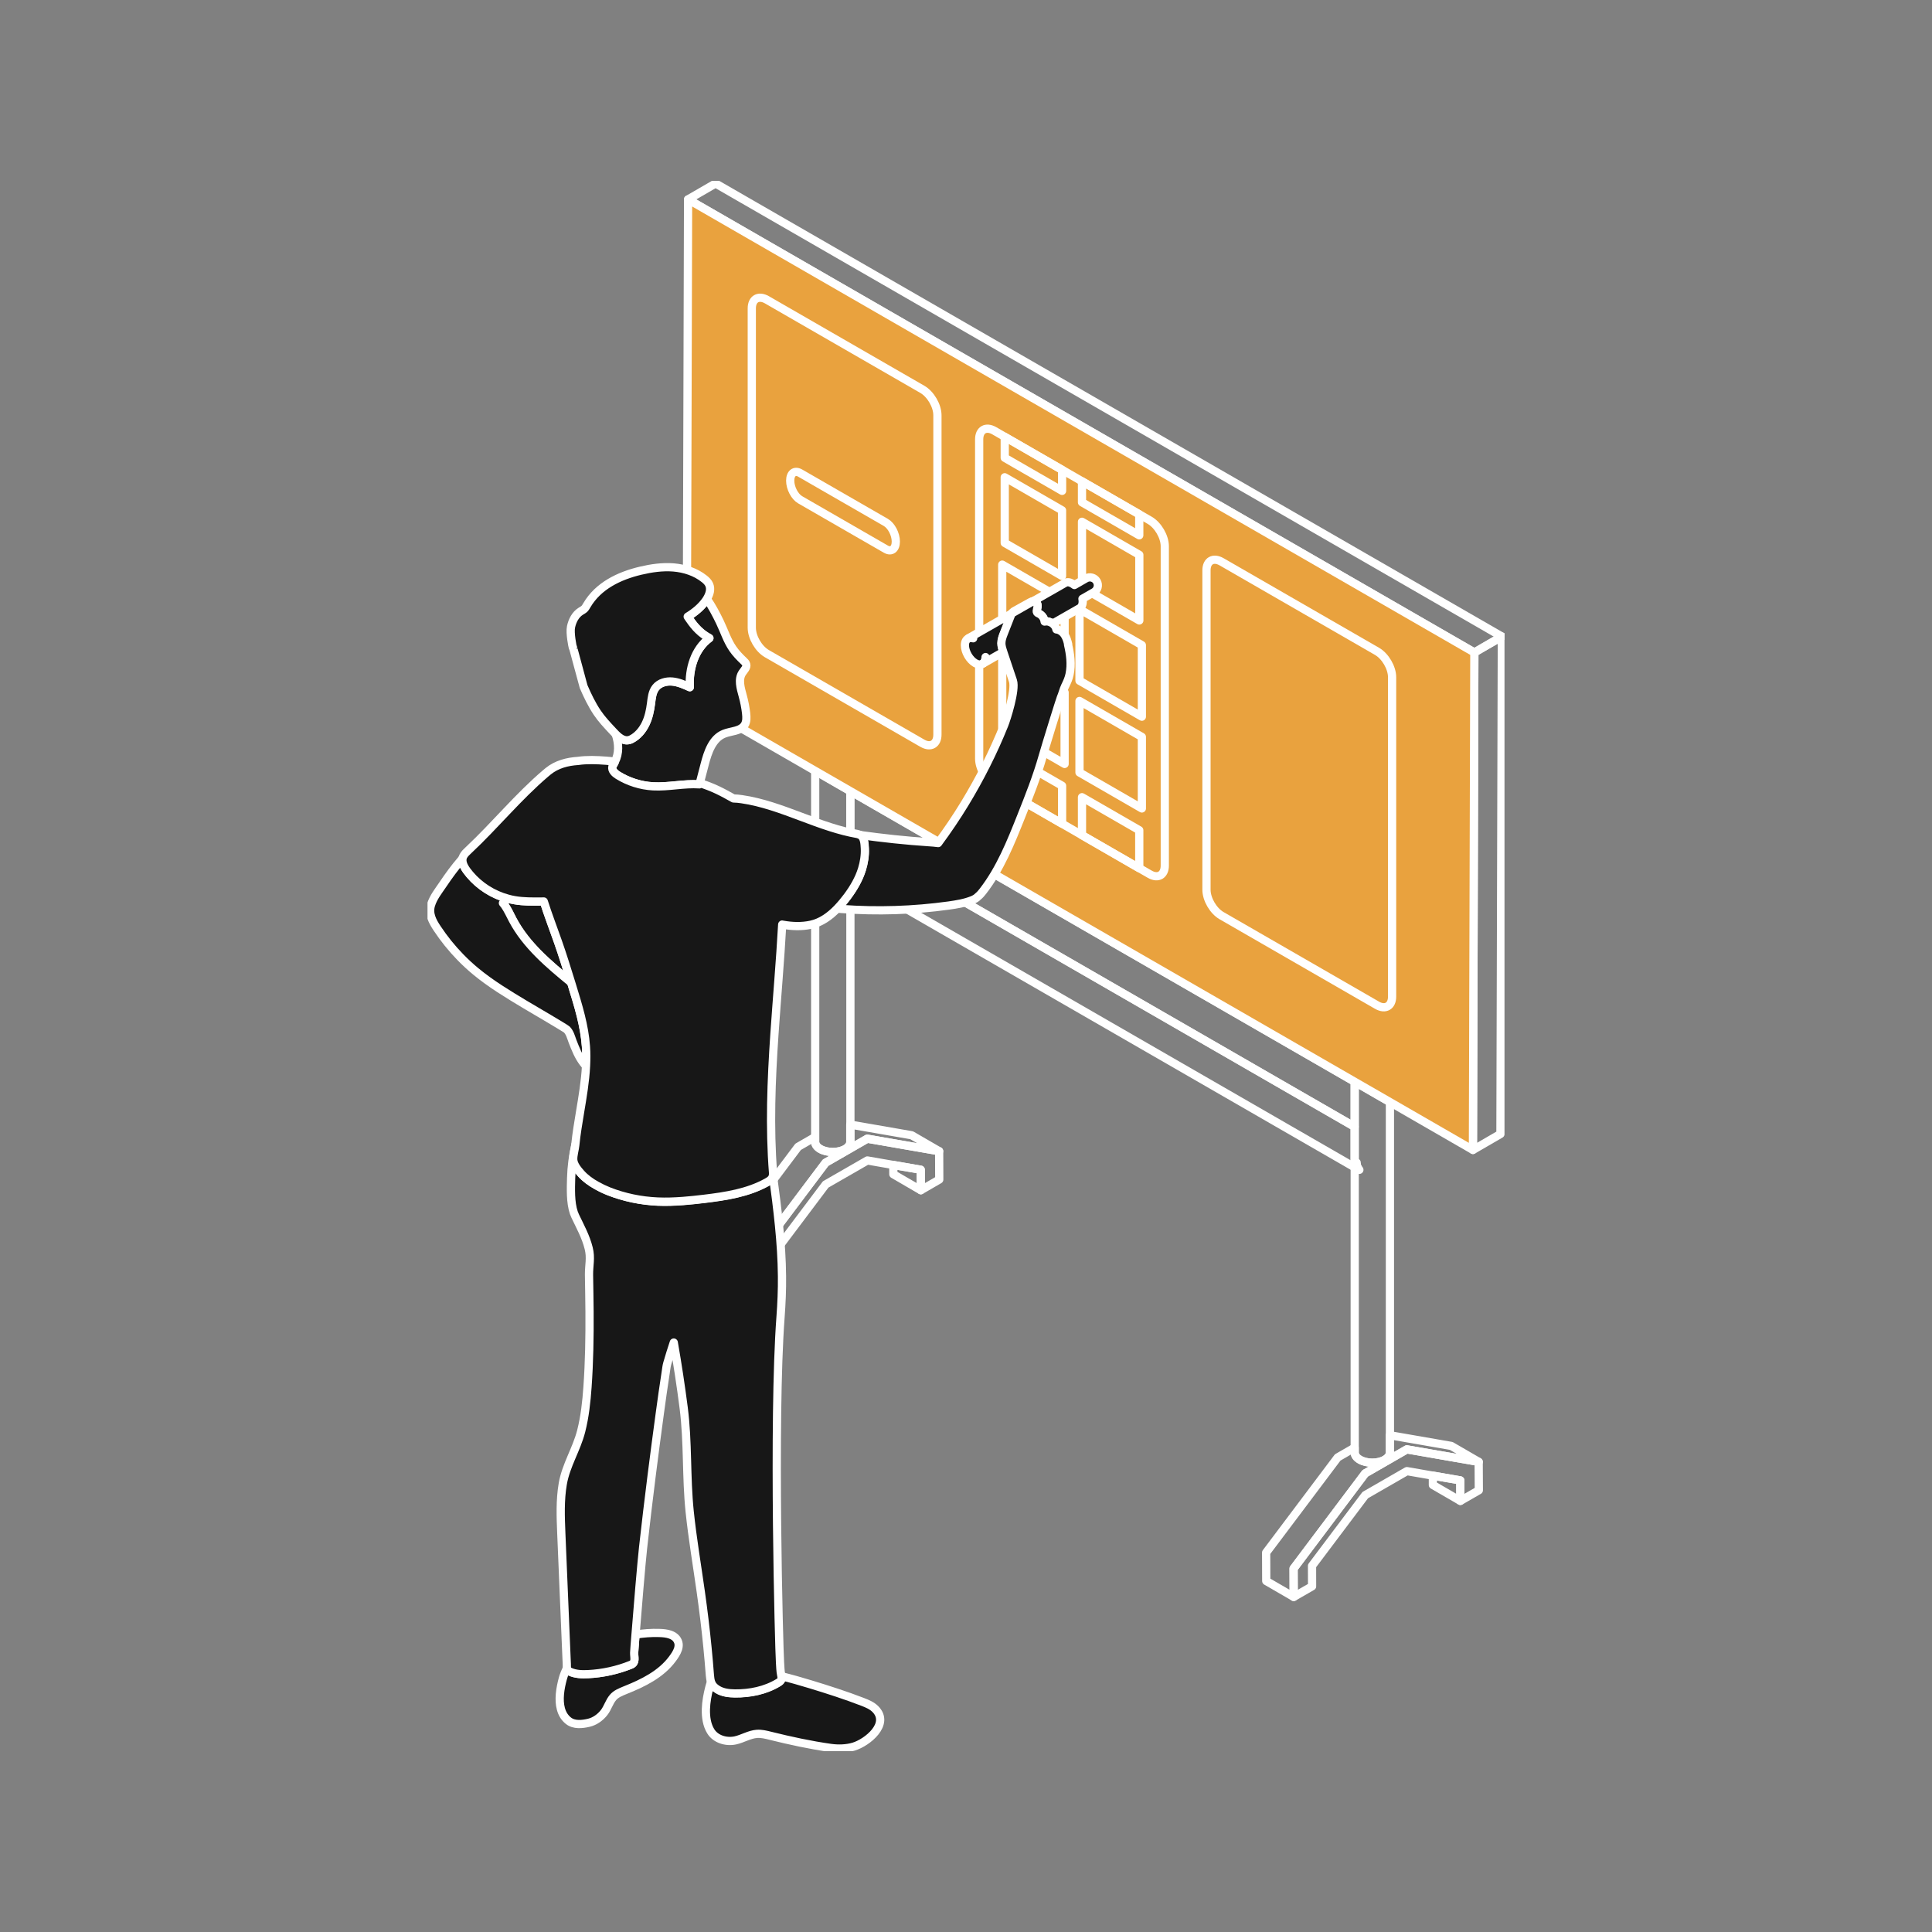 <svg width="235" height="235" viewBox="0 0 235 235" fill="none" xmlns="http://www.w3.org/2000/svg">
<rect x="0" y="0" width="235" height="235" fill="#808080" stroke="none"/>
<g clip-path="url(#clip0_1101_207)">
<path d="M103.422 101.718C103.422 101.718 103.466 101.731 103.492 101.743L164.776 137.056V131.579L103.428 96.228V101.712L103.422 101.718Z" stroke="white" stroke-linecap="round" stroke-linejoin="round"/>
<path d="M108.656 141.704L108.663 142.831L112.006 144.775L111.993 142.28L108.656 141.704Z" stroke="white" stroke-linecap="round" stroke-linejoin="round"/>
<path d="M110.89 138.088L103.423 136.79V137.303V138.899C103.423 139.215 103.214 139.525 102.802 139.766C101.97 140.247 100.613 140.247 99.775 139.766C99.35 139.525 99.141 139.202 99.141 138.886V138.303L97.079 139.494L88.375 151.068L88.388 154.519L91.731 156.457L91.718 153L100.423 141.425L105.491 138.506L114.234 140.026L110.89 138.088Z" stroke="white" stroke-linecap="round" stroke-linejoin="round"/>
<path d="M114.234 140.025L105.492 138.506L100.423 141.425L91.719 152.999L91.725 156.457L93.971 155.165L93.965 152.67L100.429 144.072L105.505 141.153L108.658 141.703L111.995 142.28L112.007 144.774L114.247 143.476L114.234 140.025Z" stroke="white" stroke-linecap="round" stroke-linejoin="round"/>
<path d="M102.417 101.845C102.81 101.617 103.159 101.591 103.432 101.712V96.228L99.156 93.765V138.297V138.88C99.156 139.196 99.366 139.519 99.791 139.76C100.628 140.241 101.979 140.241 102.817 139.76C103.229 139.519 103.439 139.209 103.439 138.892V137.297V136.784V106.625L101.358 105.428C101.085 105.27 100.92 104.935 100.914 104.46C100.914 103.497 101.586 102.326 102.423 101.845H102.417Z" stroke="white" stroke-linecap="round" stroke-linejoin="round"/>
<path d="M103.493 101.743C103.493 101.743 103.449 101.731 103.423 101.718C103.157 101.598 102.802 101.623 102.408 101.851C101.571 102.332 100.898 103.503 100.898 104.466C100.898 104.941 101.07 105.276 101.343 105.435L103.423 106.631L164.771 141.988V137.062L103.493 101.75V101.743Z" stroke="white" stroke-linecap="round" stroke-linejoin="round"/>
<path d="M174.289 179.492V180.625L177.632 182.563L177.626 180.068L174.289 179.492Z" stroke="white" stroke-linecap="round" stroke-linejoin="round"/>
<path d="M176.523 175.876L169.056 174.578V175.091V176.687C169.056 177.003 168.847 177.314 168.434 177.554C167.603 178.036 166.246 178.036 165.408 177.554C164.983 177.314 164.774 176.991 164.774 176.674V176.085L162.712 177.276L154.008 188.85L154.021 192.308L157.364 194.245L157.351 190.788L166.055 179.213L171.124 176.294L179.867 177.814L176.523 175.876Z" stroke="white" stroke-linecap="round" stroke-linejoin="round"/>
<path d="M179.859 177.814L171.123 176.294L166.054 179.213L157.344 190.794L157.356 194.245L159.596 192.954L159.59 190.459L166.061 181.86L171.13 178.941L174.289 179.492L177.626 180.068L177.632 182.563L179.878 181.271L179.859 177.814Z" stroke="white" stroke-linecap="round" stroke-linejoin="round"/>
<path d="M165.278 142.223C165.246 142.185 165.221 142.141 165.195 142.096" stroke="white" stroke-linecap="round" stroke-linejoin="round"/>
<path d="M165.047 141.735C165.028 141.634 165.016 141.526 165.016 141.406" stroke="white" stroke-linecap="round" stroke-linejoin="round"/>
<path d="M165.134 142.014C165.108 141.957 165.089 141.893 165.07 141.83C165.089 141.893 165.102 141.963 165.134 142.014Z" stroke="white" stroke-linecap="round" stroke-linejoin="round"/>
<path d="M165.182 142.096C165.182 142.096 165.144 142.045 165.125 142.007C165.138 142.039 165.163 142.064 165.182 142.096Z" stroke="white" stroke-linecap="round" stroke-linejoin="round"/>
<path d="M165.348 142.292C165.348 142.292 165.291 142.254 165.266 142.229C165.291 142.254 165.316 142.273 165.348 142.292Z" stroke="white" stroke-linecap="round" stroke-linejoin="round"/>
<path d="M165.072 141.824C165.072 141.824 165.053 141.767 165.047 141.735C165.053 141.767 165.066 141.792 165.072 141.824Z" stroke="white" stroke-linecap="round" stroke-linejoin="round"/>
<path d="M164.781 131.579V137.056V141.982V176.085V176.674C164.781 176.991 164.991 177.314 165.416 177.554C166.253 178.036 167.604 178.036 168.442 177.554C168.854 177.314 169.064 177.003 169.064 176.687V175.091V174.578V134.048L164.788 131.585L164.781 131.579Z" stroke="white" stroke-linecap="round" stroke-linejoin="round"/>
<path d="M179.164 139.874L182.507 137.936L182.679 77.429L179.335 79.367L179.164 139.874Z" stroke="white" stroke-linecap="round" stroke-linejoin="round"/>
<path d="M182.683 77.429L87.039 22.317L83.695 24.254L179.339 79.367L182.683 77.429Z" stroke="white" stroke-linecap="round" stroke-linejoin="round"/>
<path d="M83.695 24.254L83.523 84.761L99.149 93.765L103.425 96.228L164.773 131.579L169.049 134.042L179.161 139.874L179.333 79.367L83.695 24.254Z" fill="#E9A23E" stroke="white" stroke-linecap="round" stroke-linejoin="round"/>
<path d="M167.495 122.271L148.583 111.374C147.575 110.791 146.75 109.379 146.75 108.221V69.375C146.75 68.216 147.575 67.754 148.583 68.33L167.495 79.227C168.504 79.81 169.329 81.222 169.329 82.38V121.226C169.329 122.385 168.504 122.854 167.495 122.271Z" stroke="white" stroke-linecap="round" stroke-linejoin="round"/>
<path d="M112.191 90.403L93.279 79.506C92.27 78.923 91.445 77.511 91.445 76.353V37.507C91.445 36.348 92.27 35.886 93.279 36.462L112.191 47.359C113.199 47.942 114.024 49.354 114.024 50.512V89.358C114.024 90.517 113.199 90.986 112.191 90.403Z" stroke="white" stroke-linecap="round" stroke-linejoin="round"/>
<path d="M107.746 66.792L97.335 60.795C96.663 60.409 96.117 59.364 96.117 58.465C96.117 57.566 96.663 57.155 97.335 57.547L107.746 63.543C108.418 63.93 108.964 64.974 108.964 65.874C108.964 66.773 108.418 67.184 107.746 66.792Z" stroke="white" stroke-linecap="round" stroke-linejoin="round"/>
<path d="M139.847 106.334L120.935 95.437C119.926 94.854 119.102 93.442 119.102 92.284V53.438C119.102 52.279 119.926 51.817 120.935 52.393L139.847 63.29C140.856 63.873 141.68 65.284 141.68 66.443V105.289C141.68 106.448 140.856 106.916 139.847 106.334Z" stroke="white" stroke-linecap="round" stroke-linejoin="round"/>
<path d="M129.183 70.059L122.211 66.038V58.053L129.183 62.074V70.059Z" stroke="white" stroke-linecap="round" stroke-linejoin="round"/>
<path d="M138.582 75.472L131.609 71.452V63.467L138.582 67.488V75.472Z" stroke="white" stroke-linecap="round" stroke-linejoin="round"/>
<path d="M129.494 81.754L121.906 77.378V68.678L129.494 73.054V81.747V81.754Z" stroke="white" stroke-linecap="round" stroke-linejoin="round"/>
<path d="M138.892 87.174L131.305 82.799V74.099L138.892 78.474V87.174Z" stroke="white" stroke-linecap="round" stroke-linejoin="round"/>
<path d="M129.494 92.923L121.906 88.548V79.848L129.494 84.223V92.923Z" stroke="white" stroke-linecap="round" stroke-linejoin="round"/>
<path d="M138.892 98.337L131.305 93.961V85.261L138.892 89.637V98.337Z" stroke="white" stroke-linecap="round" stroke-linejoin="round"/>
<path d="M129.189 95.576V100.192L122.211 96.171V91.555L129.189 95.576Z" stroke="white" stroke-linecap="round" stroke-linejoin="round"/>
<path d="M138.575 100.984V105.606L131.609 101.585V96.969L138.575 100.984Z" stroke="white" stroke-linecap="round" stroke-linejoin="round"/>
<path d="M129.189 57.154V59.706L122.211 55.685V53.134L129.189 57.154Z" stroke="white" stroke-linecap="round" stroke-linejoin="round"/>
<path d="M138.575 62.562V65.114L131.609 61.099V58.548L138.575 62.562Z" stroke="white" stroke-linecap="round" stroke-linejoin="round"/>
<path d="M119.659 80.614C119.659 80.614 119.621 80.645 119.602 80.664C119.621 80.645 119.646 80.633 119.659 80.614Z" fill="#171717" stroke="white" stroke-linecap="round" stroke-linejoin="round"/>
<path d="M117.922 77.6C117.966 77.594 118.011 77.594 118.055 77.594C118.011 77.594 117.96 77.594 117.922 77.6Z" fill="#171717" stroke="white" stroke-linecap="round" stroke-linejoin="round"/>
<path d="M118.141 77.587C118.191 77.587 118.248 77.606 118.306 77.625C118.248 77.612 118.191 77.594 118.141 77.587Z" fill="#171717" stroke="white" stroke-linecap="round" stroke-linejoin="round"/>
<path d="M119.847 80.202C119.847 80.202 119.834 80.246 119.828 80.266C119.828 80.24 119.841 80.228 119.847 80.202Z" fill="#171717" stroke="white" stroke-linecap="round" stroke-linejoin="round"/>
<path d="M118.375 77.638C118.457 77.663 118.54 77.701 118.629 77.752" stroke="white" stroke-linecap="round" stroke-linejoin="round"/>
<path d="M119.779 80.436C119.779 80.436 119.747 80.481 119.734 80.5C119.747 80.475 119.766 80.462 119.779 80.436Z" fill="#171717" stroke="white" stroke-linecap="round" stroke-linejoin="round"/>
<path d="M62.651 109.506C62.353 109.455 62.055 109.386 61.763 109.31C61.567 109.487 61.37 109.664 61.18 109.842C61.256 109.93 61.332 110.025 61.402 110.12C61.789 110.671 62.062 111.292 62.372 111.887C64.009 114.983 66.763 117.282 69.484 119.517C68.97 117.851 68.456 116.193 67.879 114.553C67.308 112.919 66.68 111.304 66.16 109.658C66.052 109.658 65.944 109.664 65.836 109.664C64.77 109.671 63.705 109.683 62.658 109.506H62.651Z" fill="#171717" stroke="white" stroke-linecap="round" stroke-linejoin="round"/>
<path d="M71.279 127.305C71.102 124.785 70.353 122.347 69.605 119.935C69.56 119.795 69.516 119.656 69.478 119.523C66.756 117.288 64.009 114.983 62.366 111.893C62.049 111.298 61.776 110.677 61.395 110.127C61.325 110.032 61.249 109.937 61.173 109.848C61.37 109.671 61.567 109.493 61.757 109.316C59.968 108.829 58.331 107.79 57.138 106.372C56.713 105.865 56.117 105.105 56.269 104.415C56.218 104.472 56.161 104.536 56.117 104.593C55.305 105.53 54.575 106.536 53.884 107.562C53.345 108.36 52.71 109.145 52.425 110.076C52.095 111.14 52.602 112.064 53.173 112.925C53.998 114.173 54.943 115.344 55.984 116.414C56.58 117.028 57.208 117.611 57.868 118.155C59.72 119.688 61.795 120.935 63.857 122.176C64.834 122.759 68.767 125.051 68.951 125.234C69.319 125.602 69.459 126.178 69.636 126.646C69.992 127.564 70.353 128.495 70.956 129.28C71.057 129.413 71.172 129.54 71.292 129.66C71.33 128.882 71.337 128.096 71.279 127.311V127.305Z" fill="#171717" stroke="white" stroke-linecap="round" stroke-linejoin="round"/>
<path d="M76.731 202.489C75.082 203.154 73.318 203.54 71.541 203.629C70.793 203.667 70.006 203.648 69.315 203.325C69.074 203.211 68.991 203.084 68.959 202.913C68.756 203.325 68.579 203.743 68.458 204.186C68.306 204.75 68.16 205.408 68.103 206.079C68.001 207.295 68.186 208.542 69.131 209.296C69.822 209.853 70.818 209.739 71.624 209.549C72.354 209.378 73.026 208.891 73.483 208.302C73.914 207.751 74.098 207.023 74.555 206.478C74.929 206.029 75.507 205.807 76.046 205.585C78.209 204.724 80.404 203.648 81.787 201.78C82.295 201.09 82.923 200.159 82.269 199.323C82.085 199.089 81.819 198.937 81.546 198.836C81.109 198.677 80.639 198.639 80.176 198.627C79.212 198.595 78.254 198.671 77.302 198.823C77.207 200.045 77.143 200.9 77.137 201.026C77.118 201.603 77.378 202.223 76.731 202.489Z" fill="#171717" stroke="white" stroke-linecap="round" stroke-linejoin="round"/>
<path d="M94.661 204.655C93.094 205.604 91.223 205.984 89.389 205.965C88.673 205.959 87.892 205.864 87.27 205.484C86.833 205.212 86.604 204.933 86.484 204.572C86.395 204.832 86.325 205.085 86.262 205.319C86.065 206.092 85.888 206.997 85.862 207.903C85.837 208.872 85.983 209.84 86.465 210.606C87.061 211.556 88.336 211.93 89.434 211.696C90.335 211.499 91.159 210.961 92.079 210.898C92.625 210.86 93.171 210.999 93.704 211.132C96.127 211.734 98.576 212.265 101.05 212.614C101.951 212.74 102.947 212.715 103.829 212.455C105.504 211.949 108.282 209.695 106.468 207.877C106.043 207.453 105.472 207.219 104.914 207.004C102.845 206.206 100.733 205.528 98.614 204.883C97.427 204.522 96.235 204.18 95.029 203.882C95.093 204.224 95.055 204.414 94.649 204.661L94.661 204.655Z" fill="#171717" stroke="white" stroke-linecap="round" stroke-linejoin="round"/>
<path d="M95.023 203.762C94.915 203.255 94.915 202.717 94.877 202.198C94.769 200.754 94.008 172.723 94.94 160.212C95.061 158.559 95.137 156.9 95.118 155.241C95.08 151.151 94.566 147.06 94.02 142.989C93.963 143.369 93.709 143.584 93.297 143.812C90.975 145.11 88.272 145.522 85.633 145.838C84.777 145.94 83.927 146.035 83.064 146.098C82.043 146.174 81.021 146.212 80 146.168C77.963 146.073 75.939 145.655 74.043 144.914C73.535 144.718 73.034 144.471 72.552 144.198C71.847 143.799 71.188 143.331 70.655 142.729C70.274 142.299 69.773 141.678 69.735 141.083C69.703 140.538 69.932 139.861 69.982 139.304C69.982 139.278 69.989 139.259 69.989 139.234C69.684 140.57 69.507 141.938 69.469 143.312C69.437 144.578 69.367 146.243 69.798 147.51C69.849 147.649 69.9 147.782 69.963 147.915C70.579 149.213 71.251 150.41 71.606 151.835C71.905 153.006 71.632 153.899 71.644 155.064C71.663 156.564 71.702 158.071 71.708 159.572C71.727 162.624 71.676 165.676 71.46 168.722C71.334 170.52 71.137 172.324 70.693 174.072C70.128 176.294 68.84 178.226 68.453 180.492C68.111 182.481 68.193 184.513 68.276 186.533C68.479 191.383 68.682 196.233 68.885 201.084C68.904 201.52 68.923 201.964 68.942 202.401C68.948 202.616 68.942 202.781 68.961 202.92C68.993 203.084 69.075 203.217 69.316 203.331C70.008 203.654 70.794 203.673 71.543 203.635C73.319 203.547 75.083 203.16 76.733 202.496C77.38 202.236 77.126 201.615 77.138 201.033C77.138 200.9 77.208 200.045 77.303 198.829C77.551 195.701 78.008 190.18 78.223 188.243C78.541 185.355 78.889 182.468 79.251 179.581C79.575 177.029 79.905 174.483 80.254 171.938C80.482 170.26 80.717 168.582 80.977 166.911C81.034 166.55 81.066 166.176 81.167 165.828C81.408 164.979 81.681 164.137 81.954 163.301C82.417 165.936 82.817 168.582 83.159 171.235C83.698 175.433 83.451 179.65 83.889 183.861C84.231 187.128 84.783 190.364 85.24 193.618C85.557 195.86 85.83 198.108 86.052 200.362C86.166 201.501 86.261 202.641 86.35 203.787C86.376 204.098 86.414 204.357 86.49 204.591C86.61 204.952 86.839 205.231 87.276 205.503C87.898 205.889 88.678 205.978 89.395 205.984C91.229 206.003 93.1 205.623 94.667 204.674C95.073 204.427 95.112 204.237 95.048 203.895C95.042 203.857 95.042 203.825 95.029 203.787L95.023 203.762Z" fill="#171717" stroke="white" stroke-linecap="round" stroke-linejoin="round"/>
<path d="M90.755 86.768C90.672 86.047 90.533 85.337 90.342 84.641C90.089 83.71 89.759 82.64 90.292 81.836C90.507 81.513 90.869 81.19 90.767 80.817C90.723 80.639 90.583 80.506 90.45 80.386C89.968 79.93 89.505 79.449 89.131 78.904C88.452 77.916 88.09 76.751 87.57 75.669C87.12 74.732 86.593 73.731 85.978 72.845C85.939 72.902 85.908 72.965 85.863 73.022C85.292 73.845 84.506 74.485 83.643 75.01C83.725 75.13 83.808 75.245 83.884 75.359C84.518 76.296 85.267 77.087 86.282 77.619C84.48 78.949 83.77 81.361 83.897 83.59C83.212 83.28 82.514 82.969 81.771 82.9C81.023 82.83 80.211 83.052 79.748 83.634C79.323 84.166 79.266 84.894 79.177 85.565C79.069 86.414 78.891 87.269 78.517 88.041C78.143 88.814 77.565 89.51 76.804 89.903C76.049 90.295 75.415 89.833 74.901 89.32C75.275 90.447 75.319 91.631 74.799 92.644C74.755 92.733 74.723 92.822 74.672 92.904C74.603 93.018 74.52 93.126 74.488 93.259C74.374 93.689 74.78 94.069 75.161 94.303C76.442 95.095 77.927 95.563 79.437 95.652C81.315 95.76 83.199 95.278 85.077 95.411C85.089 95.354 85.108 95.297 85.121 95.24C85.318 94.487 85.514 93.734 85.711 92.98C86.092 91.505 86.644 89.833 88.052 89.257C88.928 88.896 90.101 88.966 90.59 88.155C90.831 87.75 90.805 87.25 90.755 86.781V86.768Z" fill="#171717" stroke="white" stroke-linecap="round" stroke-linejoin="round"/>
<path d="M69.914 78.36C70.01 77.676 70.194 77.011 70.46 76.372C69.959 76.967 69.711 77.752 69.68 78.531C69.68 78.594 69.68 78.657 69.686 78.714C69.73 78.575 69.807 78.461 69.914 78.36Z" fill="#171717" stroke="white" stroke-linecap="round" stroke-linejoin="round"/>
<path d="M83.891 75.352C83.814 75.238 83.732 75.124 83.649 75.004C84.512 74.478 85.299 73.839 85.87 73.016C85.908 72.959 85.946 72.902 85.984 72.838C86.308 72.306 86.517 71.654 86.257 71.097C86.13 70.819 85.902 70.597 85.66 70.407C84.607 69.565 83.269 69.134 81.924 69.02C80.579 68.913 79.228 69.109 77.914 69.419C75.326 70.033 72.769 71.249 71.38 73.624C71.291 73.769 71.209 73.927 71.088 74.048C70.955 74.174 70.79 74.257 70.638 74.352C69.984 74.763 69.616 75.504 69.458 76.239C69.293 76.992 69.648 78.676 69.673 78.752C69.673 78.74 69.686 78.727 69.686 78.721C69.686 78.657 70.961 83.451 70.987 83.514C71.456 84.603 71.976 85.686 72.636 86.673C73.175 87.478 73.841 88.18 74.501 88.889C74.628 89.029 74.768 89.174 74.913 89.32C75.434 89.839 76.068 90.295 76.817 89.903C77.578 89.51 78.155 88.814 78.53 88.041C78.904 87.269 79.082 86.414 79.189 85.565C79.278 84.888 79.335 84.166 79.76 83.634C80.224 83.045 81.042 82.83 81.784 82.9C82.533 82.969 83.231 83.279 83.909 83.59C83.783 81.361 84.493 78.948 86.295 77.619C85.28 77.087 84.531 76.296 83.897 75.358L83.891 75.352Z" fill="#171717" stroke="white" stroke-linecap="round" stroke-linejoin="round"/>
<path d="M133.41 70.711C133.143 70.249 132.547 70.09 132.084 70.356L130.688 71.16C130.612 71.097 130.53 71.04 130.441 70.99C130.098 70.793 129.787 70.774 129.559 70.901L125.695 73.111C125.727 73.111 125.765 73.092 125.797 73.098C126 73.13 126.146 73.32 126.19 73.522C126.235 73.725 126.19 73.927 126.139 74.13C126.108 74.25 126.082 74.383 126.146 74.485C126.196 74.567 126.298 74.605 126.387 74.643C126.755 74.82 127.021 75.2 127.066 75.605C127.408 75.529 127.776 75.637 128.049 75.852L131.323 73.978C131.551 73.845 131.697 73.56 131.697 73.161C131.697 73.054 131.684 72.946 131.665 72.832L133.055 72.034C133.518 71.768 133.676 71.173 133.41 70.711Z" fill="#171717" stroke="white" stroke-linecap="round" stroke-linejoin="round"/>
<path d="M117.843 77.632C117.558 77.733 117.367 78.031 117.367 78.486C117.367 79.291 117.932 80.259 118.623 80.658C118.966 80.855 119.283 80.874 119.512 80.741C119.543 80.722 119.575 80.69 119.607 80.665C119.575 80.69 119.55 80.722 119.518 80.741L122.049 79.291V79.278C121.935 78.936 121.821 78.594 121.821 78.233C121.821 77.803 121.979 77.397 122.138 76.998C122.423 76.277 122.709 75.555 122.988 74.833C123.02 74.757 123.052 74.687 123.09 74.611L117.754 77.663C117.754 77.663 117.824 77.638 117.856 77.625L117.843 77.632Z" fill="#171717" stroke="white" stroke-linecap="round" stroke-linejoin="round"/>
<path d="M118.055 77.594C118.055 77.594 118.105 77.594 118.131 77.594C118.105 77.594 118.08 77.594 118.055 77.594Z" fill="#171717" stroke="white" stroke-linecap="round" stroke-linejoin="round"/>
<path d="M119.877 79.924C119.877 80.025 119.871 80.12 119.852 80.202" stroke="white" stroke-linecap="round" stroke-linejoin="round"/>
<path d="M118.305 77.625C118.305 77.625 118.349 77.632 118.374 77.638C118.349 77.632 118.33 77.632 118.305 77.625Z" fill="#171717" stroke="white" stroke-linecap="round" stroke-linejoin="round"/>
<path d="M117.836 77.632C117.836 77.632 117.887 77.606 117.918 77.6C117.887 77.6 117.868 77.619 117.836 77.632Z" fill="#171717" stroke="white" stroke-linecap="round" stroke-linejoin="round"/>
<path d="M119.506 80.74C119.538 80.722 119.57 80.69 119.595 80.665C119.563 80.69 119.538 80.722 119.5 80.74H119.506Z" fill="#171717" stroke="white" stroke-linecap="round" stroke-linejoin="round"/>
<path d="M119.832 80.266C119.819 80.323 119.8 80.38 119.781 80.43C119.807 80.38 119.819 80.323 119.832 80.266Z" fill="#171717" stroke="white" stroke-linecap="round" stroke-linejoin="round"/>
<path d="M119.74 80.5C119.715 80.538 119.696 80.582 119.664 80.614" stroke="white" stroke-linecap="round" stroke-linejoin="round"/>
<path d="M125.322 73.244C124.701 73.592 124.073 73.934 123.451 74.282C123.349 74.339 123.242 74.396 123.159 74.485C123.121 74.523 123.096 74.567 123.07 74.618L125.69 73.117C125.564 73.13 125.437 73.18 125.322 73.244Z" fill="#171717" stroke="white" stroke-linecap="round" stroke-linejoin="round"/>
<path d="M129.934 78.385C129.839 77.98 129.725 77.575 129.496 77.226C129.268 76.878 128.906 76.599 128.494 76.561C128.443 76.276 128.272 76.029 128.044 75.852C127.764 75.637 127.403 75.529 127.06 75.605C127.016 75.2 126.749 74.82 126.381 74.643C126.293 74.599 126.197 74.567 126.14 74.485C126.077 74.383 126.102 74.25 126.134 74.13C126.185 73.934 126.229 73.725 126.185 73.522C126.14 73.32 125.994 73.13 125.791 73.098C125.753 73.098 125.722 73.104 125.69 73.111L123.07 74.611C123.032 74.681 123 74.757 122.968 74.833C122.683 75.555 122.397 76.276 122.118 76.998C121.96 77.397 121.801 77.809 121.801 78.233C121.801 78.594 121.915 78.936 122.029 79.278V79.29C122.239 79.911 122.442 80.525 122.651 81.146C122.835 81.697 123.019 82.247 123.209 82.805C123.577 83.906 122.442 87.459 122.15 88.18C120.818 91.492 119.206 94.689 117.347 97.741C116.345 99.388 115.26 100.99 114.112 102.547C113.738 102.49 113.357 102.465 112.976 102.44C110.172 102.256 107.374 101.952 104.589 101.566C105.116 101.87 105.148 102.611 105.179 103.231C105.224 104.073 105.078 104.941 104.837 105.732C104.462 106.954 103.803 108.062 103.041 109.088C102.68 109.576 102.28 110.063 101.836 110.519C102.014 110.532 102.191 110.551 102.369 110.563C106.708 110.88 111.086 110.741 115.4 110.146C116.383 110.006 117.373 109.848 118.293 109.474C118.54 109.373 118.781 109.234 118.959 109.044C119.181 108.866 119.377 108.645 119.549 108.417C121.655 105.707 122.949 102.471 124.218 99.28C125.176 96.868 126.134 94.455 126.838 91.96C127.238 90.549 128.932 85.097 129.027 84.875C129.236 84.407 129.344 83.887 129.566 83.431C129.788 82.969 129.998 82.532 130.099 82.019C130.346 80.823 130.188 79.569 129.909 78.391L129.934 78.385Z" fill="#171717" stroke="white" stroke-linecap="round" stroke-linejoin="round"/>
<path d="M104.602 101.566C104.507 101.509 104.399 101.464 104.26 101.439C103.169 101.249 102.09 100.958 101.031 100.622C98.614 99.856 96.285 98.837 93.868 98.077C92.675 97.703 91.464 97.387 90.22 97.21C89.884 97.159 89.548 97.127 89.218 97.121C88.577 96.76 87.936 96.405 87.27 96.089C86.572 95.76 85.849 95.487 85.12 95.234C85.107 95.291 85.088 95.348 85.075 95.405C83.197 95.272 81.32 95.747 79.435 95.645C77.925 95.563 76.447 95.095 75.159 94.297C74.779 94.063 74.373 93.683 74.487 93.252C74.519 93.126 74.601 93.011 74.671 92.897C74.722 92.815 74.753 92.727 74.798 92.638C74.442 92.594 74.087 92.556 73.732 92.53C72.584 92.442 71.404 92.397 70.306 92.556C68.999 92.638 67.718 92.974 66.69 93.803C66.588 93.885 66.487 93.968 66.385 94.056C63.017 96.925 60.219 100.382 56.996 103.402C56.755 103.624 56.508 103.852 56.355 104.143C56.311 104.225 56.285 104.314 56.267 104.402C56.114 105.093 56.711 105.846 57.136 106.359C58.328 107.777 59.965 108.816 61.754 109.303C62.046 109.386 62.344 109.455 62.642 109.5C63.689 109.677 64.761 109.664 65.821 109.658C65.929 109.658 66.036 109.658 66.144 109.652C66.665 111.298 67.293 112.912 67.864 114.546C68.441 116.186 68.955 117.851 69.469 119.51C69.513 119.65 69.557 119.789 69.596 119.922C70.338 122.334 71.093 124.772 71.27 127.292C71.328 128.077 71.321 128.862 71.283 129.641C71.188 131.534 70.864 133.421 70.553 135.289C70.338 136.594 70.116 137.898 69.983 139.215C69.983 139.24 69.976 139.259 69.976 139.285C69.919 139.842 69.697 140.519 69.729 141.064C69.76 141.659 70.268 142.28 70.649 142.71C71.181 143.312 71.841 143.787 72.546 144.179C73.028 144.451 73.529 144.692 74.036 144.895C75.933 145.642 77.957 146.06 79.993 146.148C81.015 146.193 82.036 146.155 83.058 146.079C83.914 146.015 84.771 145.92 85.627 145.819C88.266 145.502 90.969 145.091 93.291 143.793C93.703 143.565 93.957 143.35 94.014 142.97C94.027 142.881 94.04 142.792 94.033 142.685C93.589 137.062 93.817 131.414 94.198 125.791C94.503 121.346 94.896 116.908 95.143 112.457C95.175 112.457 95.207 112.476 95.239 112.482C96.355 112.678 97.51 112.723 98.62 112.482C99.889 112.21 100.955 111.431 101.855 110.494C102.293 110.038 102.693 109.55 103.061 109.063C103.822 108.037 104.482 106.923 104.856 105.707C105.097 104.922 105.237 104.054 105.199 103.206C105.167 102.579 105.135 101.844 104.609 101.54L104.602 101.566Z" fill="#171717" stroke="white" stroke-linecap="round" stroke-linejoin="round"/>
</g>
<defs>
<clipPath id="clip0_1101_207">
<rect width="131" height="191" fill="white" transform="translate(52 22)"/>
</clipPath>
</defs>
</svg>
